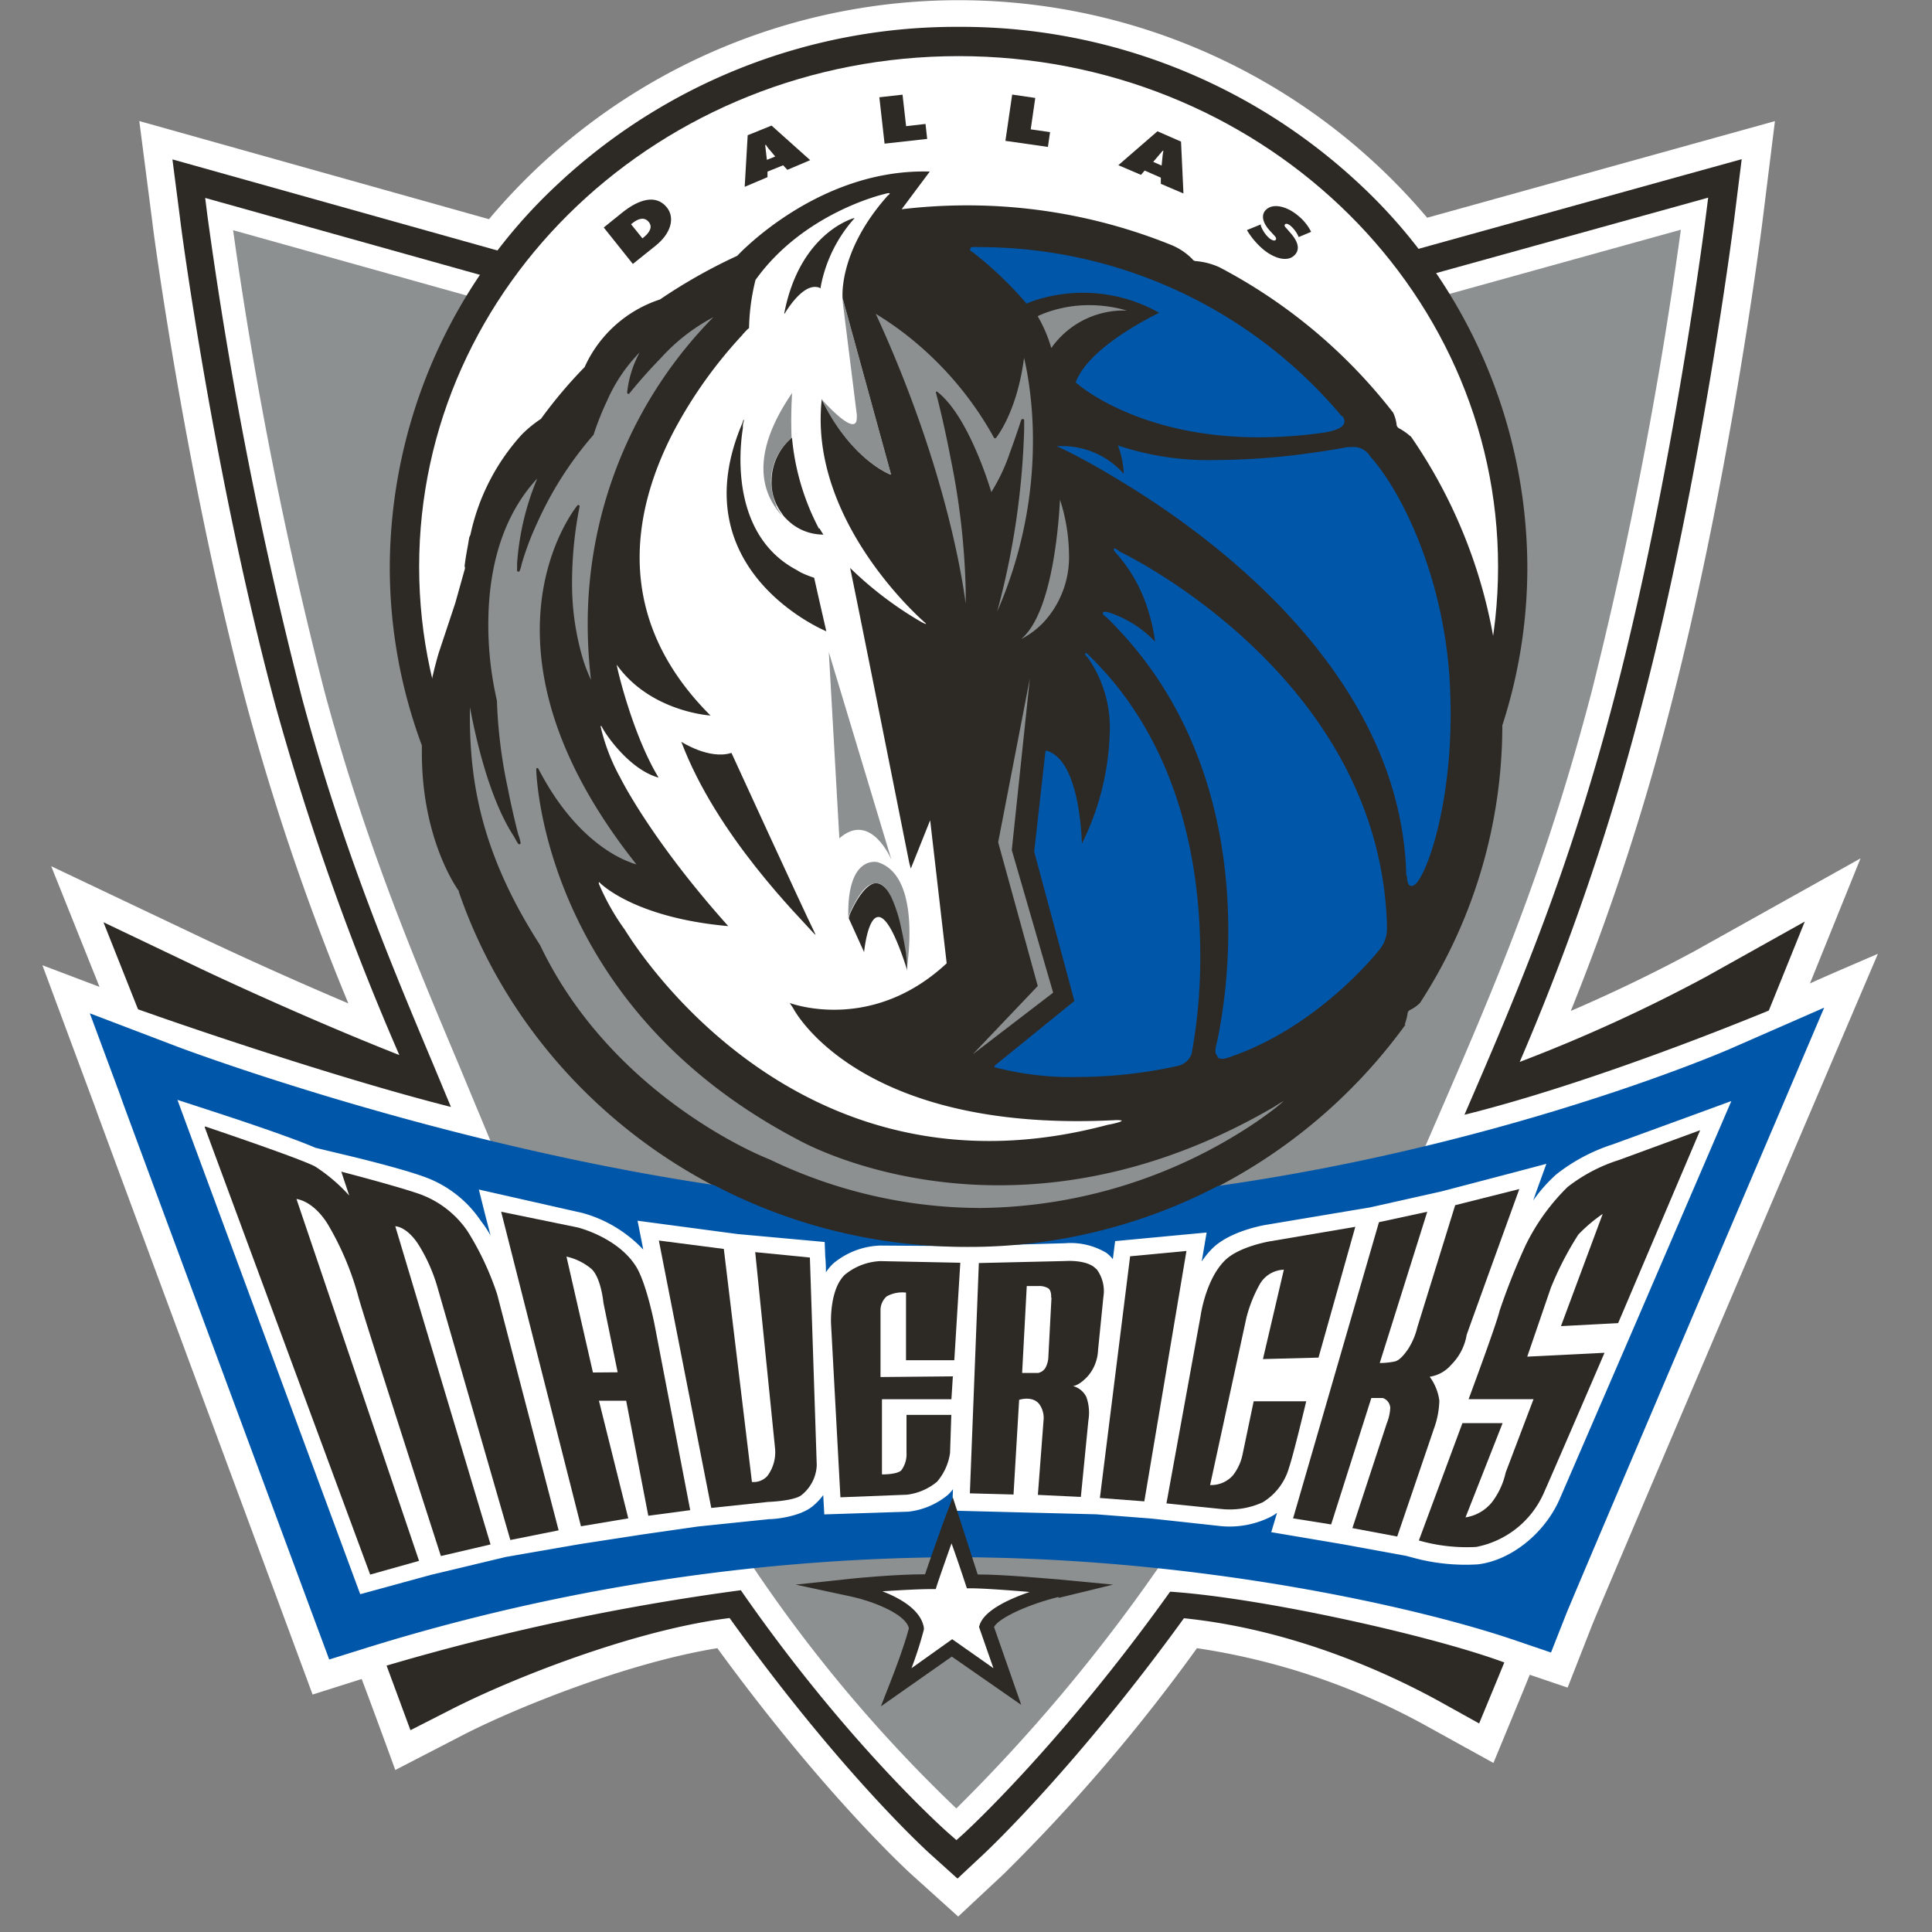 <svg xmlns="http://www.w3.org/2000/svg" xmlns:xlink="http://www.w3.org/1999/xlink" id="Layer_1" data-name="Layer 1" viewBox="0 0 200 200"><rect x="0" y="0" width="200" height="200" fill="#808080" stroke="none"/><defs><style>.cls-1{fill:none;}.cls-2{clip-path:url(#clip-path);}.cls-3{fill:#fff;}.cls-4{fill:#2d2a26;}.cls-5{fill:#8c9091;}.cls-6{fill:#0056a8;}</style><clipPath id="clip-path"><rect class="cls-1" x="4.39" width="189.97" height="198.4"></rect></clipPath></defs><title>Team_Logos</title><g id="MAVR"><g class="cls-2"><path class="cls-3" d="M187.37,101.8l5.23-12.94L175.17,98.6c-.06,0-5.16,2.87-12.56,6.05a249.75,249.75,0,0,0,10.22-31.08C179,50,182.3,24.09,182.44,23l1.3-10.46-36,10a63.48,63.48,0,0,0-97.12.15L14.42,12.53l1.36,10.53c0,.26,3.5,26.86,10,50.81a253,253,0,0,0,10.28,30c-7.87-3.33-14.47-6.47-14.55-6.5L5.3,89.67l5,12.49L4.39,99.92l5.42,14.59v0c.37,1.06,2.67,7.26,20.15,54.42l2.4,6.49,5.08-1.61c1,2.61,3.48,9.42,3.48,9.42L48,179.57c5.38-2.76,16.92-7.44,26.26-8.95,11.1,15.23,19.77,23.12,20.14,23.46l4.79,4.32,4.72-4.41a183.91,183.91,0,0,0,20-23.37,70.54,70.54,0,0,1,23.81,8.08l6.88,3.8,3-7.26.76-1.87,3.92,1.33,2.54-6.48c.49-1.25,11.64-27.44,22.4-52.66l7.18-16.82s-7,3-7,3.06Z"></path></g><path class="cls-4" d="M176.58,101.13a163.33,163.33,0,0,1-19.26,8.8A254.51,254.51,0,0,0,170,72.83h0c6.17-23.55,9.5-49.93,9.53-50.2l.77-6.15-6,1.66-75.67,21L17.85,16.5l.8,6.19c0,.26,3.47,26.61,9.89,50.43a273.39,273.39,0,0,0,12.8,36.1c-10.5-4.14-21-9.14-21.12-9.21l-9.51-4.54,3.89,9.8c9.35,23.55,14.1,36.48,20.13,52.84l7.76,21L46.63,177c6.19-3.18,19-8.28,28.9-9.5,11.39,15.9,20.38,24.08,20.77,24.43l2.82,2.54,2.77-2.59c.4-.38,9.55-9,20.67-24.36,11.54,1.18,21.46,5.85,26.51,8.64l4.05,2.25,1.77-4.28c4.59-11.12,27.31-67.28,27.54-67.84l4.4-10.89-10.25,5.73Z"></path><path class="cls-3" d="M184.87,103.88c-.2.08-18.39,7.82-33.27,11.52C157.41,102,162.47,90,167.15,72.1h0c6.11-23.37,9.42-49.57,9.45-49.83l.23-1.81-1.76.49L98.62,42.15,21.24,20.49l.23,1.82a437.56,437.56,0,0,0,9.82,50.05c4.17,15.48,9.08,27.17,13.83,38.48l1.56,3.75c-12.87-3.26-30.31-9.37-30.49-9.44l-2.46-.86.92,2.44c7.64,20.33,11.56,31.26,15.7,42.82l8.4,23.27,1.11-.35a243.69,243.69,0,0,1,36.83-7.85c11.09,16,21.41,25.07,21.51,25.16l.81.71.8-.72c.1-.1,9.92-9.05,21.32-25,9.89.66,28.29,4.82,35.28,7.59l1.11.44.46-1.11c4.59-11.09,28.24-65.63,28.48-66.18l1.22-2.8-2.81,1.2Z"></path><path class="cls-5" d="M147.46,118.86l.95-2.19c6.43-14.82,11.5-26.51,16.39-45.19h0A442.92,442.92,0,0,0,174,23.78L99,44.59l-.33.09L24.13,23.83a434.36,434.36,0,0,0,9.5,47.9c4.14,15.32,9,26.94,13.73,38.17l3.4,8.17,27.09,44,.42.61A150.74,150.74,0,0,0,99,187.21a177,177,0,0,0,20.57-24.43l.39-.55,27.52-43.37Z"></path><path class="cls-4" d="M47.52,92.27c-.72-1-3.85-6-3.85-14.36h0c0-.24,0-.49,0-.75h0a52.93,52.93,0,0,1-3.32-18.49h0A54.36,54.36,0,0,1,57.63,19.16h0A60.34,60.34,0,0,1,99.24,2.78h0a60.34,60.34,0,0,1,41.61,16.38h0a54.36,54.36,0,0,1,17.26,39.51h0a52.94,52.94,0,0,1-2.59,16.42h0A52.76,52.76,0,0,1,147,103.82h0a4,4,0,0,1-1.1.76h0s0,0-.09.09h0a.45.45,0,0,0-.1.27h0a5.8,5.8,0,0,1-.3,1.13h0l.09,0-.23.31a55.81,55.81,0,0,1-45.21,22.76h0c-24.45,0-45.21-15.43-52.57-36.84Z"></path><path class="cls-6" d="M178.76,108.72c-.37.16-37.52,16.18-80.08,16h0c-37.47-.16-79.95-16.23-80.38-16.39l-9-3.43,3.19,8.6c.06.23.06.23,20.14,54.39l1.45,3.9,4-1.25a208.71,208.71,0,0,1,60.46-9.34c26,0,48.75,5.36,58.08,8.53l3.94,1.34,1.54-3.91c.56-1.43,13.72-32.32,22.43-52.73l4.31-10.12-10.07,4.41Z"></path><path class="cls-3" d="M179.17,114l-3.79,1.39-8.44,3.08a18.6,18.6,0,0,0-5.83,3.1,15.7,15.7,0,0,0-2.4,2.71c.15-.41.24-.66.24-.68l1.13-3.12-3.21.85-7.63,2h0L141.78,125l-1.75.29-8.94,1.5c-.37.06-3.83.67-5.63,2.49a8.81,8.81,0,0,0-1.06,1.31l.51-3-2.25.21-7.22.68-.24,1.87a3.7,3.7,0,0,0-.66-.65,7.21,7.21,0,0,0-4.3-1L99.66,129h0l-8.54-.06a8,8,0,0,0-4.89,1.88,5.16,5.16,0,0,0-.73.89c0-1-.07-1.62-.07-1.62l-.06-1.52-9-.82h0L66,126.37l.47,2.37.12.62a13.57,13.57,0,0,0-6.28-3.79l-10.74-2.43.69,2.75.52,2a12.6,12.6,0,0,0-1-1.5,11.88,11.88,0,0,0-5.9-4.58c-2.62-.95-8-2.22-8.22-2.27l-3-.72v0c-2.75-1.19-8.82-3.18-10.88-3.85l-3.41-1.11,1.24,3.37,17.68,47.8,7.31-2h0l7.79-1.86L60,159.85v0l6.49-1,5.79-.83h0l7.36-.76c.78,0,3.17-.29,4.44-1.3a6.31,6.31,0,0,0,1.14-1.19l.11,2,8.65-.28H94a7.73,7.73,0,0,0,4.16-1.77,5,5,0,0,0,.49-.56l-.08,2.22,7,.18h0l7.91.2h0l5.71.44,7.26.79a9.5,9.5,0,0,0,5.15-1,6.1,6.1,0,0,0,.6-.38l-.6,2,7.4,1.25v0l6.56,1.2.82.22a20.59,20.59,0,0,0,6.62.66c3.4-.41,6.87-3.17,8.44-6.72l7.35-17h0c.13-.29,10.43-24.22,10.43-24.22Z"></path><polygon class="cls-4" points="113.86 155.07 118.46 155.42 122.82 129.5 116.99 130.05 113.86 155.07 113.86 155.07"></polygon><path class="cls-4" d="M132.91,131.41l-2.17,9.28,5.75-.15L140.3,127l-8.83,1.5s-3.23.53-4.69,2c-2,2-2.5,5.75-2.5,5.75l-3.53,19.38,5.76.59a8.21,8.21,0,0,0,4.2-.7,6.14,6.14,0,0,0,2.72-3.56c.48-1.4,1.79-6.9,1.79-6.9h-5.44l-1.15,5.5a5.19,5.19,0,0,1-1,2.17,3,3,0,0,1-2.36,1l3.76-17.33a14.42,14.42,0,0,1,1.44-3.56,3,3,0,0,1,2.4-1.4Z"></path><path class="cls-4" d="M142.82,141.13l4.93-15.69-5,1.08-8.89,30.66,3.94.63,4.16-13.09,1.19,0a1.16,1.16,0,0,1,.77,1,4.9,4.9,0,0,1-.36,1.62L140,158.19l4.64.87,3.83-11.25A8.93,8.93,0,0,0,149,145a5.31,5.31,0,0,0-1-2.48,3.64,3.64,0,0,0,2.23-1.24,5.71,5.71,0,0,0,1.6-3.1c.32-.93,5.45-15.09,5.45-15.09l-6.64,1.67-3.92,12.65a7.42,7.42,0,0,1-.93,2.21c-.64.93-1.07,1.26-1.45,1.33a8.08,8.08,0,0,1-1.53.15Z"></path><path class="cls-4" d="M165.91,125.67l-4.32,11.61,5.92-.31L176,117l-8.46,3.1a16.94,16.94,0,0,0-5.28,2.79,22,22,0,0,0-4.32,6,69.7,69.7,0,0,0-2.71,6.82c-.32,1.39-3.2,9.13-3.2,9.13h6.72l-2.88,7.59a7.85,7.85,0,0,1-1.44,3.1,4.38,4.38,0,0,1-2.72,1.55l3.84-9.76h-4.16l-4.51,12.15a18.09,18.09,0,0,0,5.93.67,9.65,9.65,0,0,0,7.05-5.69c1.44-3.26,6.24-14.41,6.24-14.41l-8,.4,2.44-7.12a33.17,33.17,0,0,1,2.85-5.52,15.92,15.92,0,0,1,2.56-2.16Z"></path><path class="cls-4" d="M21.19,116.68,38.32,163l5.06-1.42L30.69,124.12s1.92.15,3.52,3.09a30.13,30.13,0,0,1,2.88,7c.48,1.86,8.55,26.87,8.55,26.87l5.14-1.2-9.86-32.94s1.28,0,2.56,2.16a17.4,17.4,0,0,1,1.76,4l7.59,26.32,5-1L51.47,134a29.73,29.73,0,0,0-3.06-6.53,10.17,10.17,0,0,0-5.08-3.9c-2.55-.87-8-2.28-8-2.28l.82,2.47a17.65,17.65,0,0,0-3.52-3c-1.5-.82-11.39-4.15-11.39-4.15Z"></path><path class="cls-4" d="M61.38,142.08l-2.74-12a6.16,6.16,0,0,1,2.59,1.28c1,.93,1.24,3.52,1.24,3.52l1.47,7.18Zm5.74,14.83,4.33-.58-3.7-19.26s-.85-4.32-1.93-6c-1.91-3-6-4-6-4l-7.94-1.63L60.14,158l4.9-.82L62,145l2.82,0,2.28,11.85Z"></path><path class="cls-4" d="M68.2,128.4l5.43,27.7,5.88-.62s2.67-.09,3.45-.7a4.18,4.18,0,0,0,1.59-3.09l-.71-21.51-5.66-.56L80.24,150a4.12,4.12,0,0,1-.8,2.79,1.89,1.89,0,0,1-1.6.62l-2.91-24.12-6.73-.87Z"></path><path class="cls-4" d="M87,155l6.9-.27A6,6,0,0,0,97,153.39a5.79,5.79,0,0,0,1.35-3l.13-3.92-4.64,0,0,3.88a2.81,2.81,0,0,1-.54,1.86c-.46.45-2,.42-2,.42l0-7.78h7.19l.15-2.37-7.49.07v-6.85a1.92,1.92,0,0,1,.64-1.5,3.34,3.34,0,0,1,2-.39v7h5l.62-10.09-8.26-.17a6.2,6.2,0,0,0-3.68,1.4c-1.64,1.55-1.44,5.11-1.44,5.11L87,155Z"></path><path class="cls-4" d="M108.85,134.31l-.32,6.07a2.58,2.58,0,0,1-.32,1.24,1.17,1.17,0,0,1-.75.51l-1.65,0,.48-9,1.22,0a1.84,1.84,0,0,1,1,.23c.38.27.3,1,.3,1Zm4.63-2.94c-.9-1-3.15-.83-3.15-.83l-9,.21-.93,23.84,4.52.12.58-9.8s1.45-.49,2.14.52a2.49,2.49,0,0,1,.4,1.45l-.6,7.87,4.45.21.78-7.92a4.84,4.84,0,0,0-.21-2.42,2.16,2.16,0,0,0-1.39-1.14s.64,0,1.6-1.09a4.41,4.41,0,0,0,1-2.63l.55-5.48a3.8,3.8,0,0,0-.71-2.91Z"></path><path class="cls-4" d="M109.6,165.41l5.62-1.37-5.76-.55c-.25,0-5.6-.52-8.25-.5l-2.58-8-1,2.66c-.06.16-1.25,3.47-1.87,5.32-3.09,0-7.21.41-7.4.43l-6,.64,5.91,1.27c1.78.39,5.44,1.67,5.82,3.24-.46,1.83-1.72,5.06-1.73,5.09l-1.17,3,7.34-5.15,7.19,5-2.82-8.07c.56-1,3.77-2.4,6.67-3.1Z"></path><path class="cls-3" d="M101.38,168.33c.4-1.59,3.07-2.8,5.21-3.53-2.1-.18-4.85-.38-6.14-.38h-.36s-1-3.06-1.59-4.65c-.49,1.38-1.21,3.42-1.52,4.37l-.11.36H96.5c-1.51,0-3.53.13-5.16.23,1.87.72,4,1.94,4.3,3.77v.1l0,.09a39.58,39.58,0,0,1-1.28,4l4.21-3,4.27,3c-.57-1.61-1.48-4.24-1.48-4.24l0-.15Z"></path><path class="cls-3" d="M43.39,58.67c0-29.15,25-52.86,55.85-52.86s55.84,23.71,55.84,52.86S130,111.52,99.24,111.52,43.39,87.81,43.39,58.67Z"></path><path class="cls-4" d="M65.53,27.31l2.38-1.91c1.51-1.22,2-2.81,1.13-3.92-1.11-1.39-2.89-.87-4.63.53L62.5,23.55l3,3.76Zm-.2-4.09.11-.1c.69-.55,1.29-.66,1.72-.14s.08,1.1-.54,1.6l-.12.09-1.17-1.45Z"></path><path class="cls-4" d="M79.39,17.79l1.68-.68.44.47,2.36-1-4-3.58-2.47,1-.31,5.34,2.36-1,0-.64Zm0-1.22L79.21,15l.08,0a3.55,3.55,0,0,0,.38.51l.58.69-.9.36Z"></path><polygon class="cls-4" points="91.03 10.07 93.43 9.8 93.8 13.06 95.81 12.83 95.98 14.38 91.57 14.87 91.03 10.07 91.03 10.07"></polygon><polygon class="cls-4" points="104.78 9.79 107.17 10.14 106.7 13.39 108.7 13.68 108.48 15.21 104.08 14.58 104.78 9.79 104.78 9.79"></polygon><path class="cls-4" d="M118.5,17.66l1.67.73,0,.64,2.34,1-.25-5.37-2.44-1.07-4.05,3.51,2.34,1,.42-.48Zm.86-.88,1-1.17.08,0a4.49,4.49,0,0,0-.1.64l-.09.89-.88-.39Z"></path><path class="cls-4" d="M130.52,23.22l0,.14a3.17,3.17,0,0,0,.88,1.3c.18.15.52.34.66.17s-.09-.39-.24-.55l-.33-.36c-.65-.69-1-1.51-.53-2.1.73-.88,2.25-.46,3.36.46A5.14,5.14,0,0,1,135.73,24l-1.29.54a3.09,3.09,0,0,0-.85-1.17c-.16-.14-.44-.29-.57-.14s.1.35.23.49l.36.42c.68.78,1,1.56.48,2.19-.74.89-2.21.41-3.32-.51a8,8,0,0,1-1.69-2l1.44-.59Z"></path><path class="cls-4" d="M146,45.16a6.22,6.22,0,0,0-1.09-.78.54.54,0,0,1-.33-.37,4,4,0,0,0-.36-1.29,55.16,55.16,0,0,0-18-15.06,7.42,7.42,0,0,0-2.4-.63.45.45,0,0,1-.38-.2,6.5,6.5,0,0,0-2.14-1.45,56.33,56.33,0,0,0-21.22-4.12,57.68,57.68,0,0,0-6.74.4l2.91-3.9c-11.61-.34-19.93,8.72-19.93,8.72h0a55.88,55.88,0,0,0-8,4.52h0a13,13,0,0,0-7.8,7A47.81,47.81,0,0,0,56,43.36,12.67,12.67,0,0,0,54,45a22.31,22.31,0,0,0-5.3,10.35l-.12.27c-.06.32-.11.67-.17,1-.13.66-.24,1.35-.33,2.08l.05-.08c0,.15,0,.24,0,.24s-1,3.57-1,3.57l-1.72,5.18h0a.1.1,0,0,0,0,0C41.16,82.15,46.68,91,47.63,92.3c7.34,21.38,28.05,36.78,52.46,36.78a55.69,55.69,0,0,0,45.11-22.7h0a4.68,4.68,0,0,0,.42-1.36.59.59,0,0,1,.24-.44,3.85,3.85,0,0,0,1.08-.75,52.78,52.78,0,0,0-.9-58.67Z"></path><path class="cls-3" d="M76.87,34.63l.39-.42c.19-.19.26-.24.28-.23l0,0a22.12,22.12,0,0,1,.67-5c5-7,13.33-8.89,13.33-8.89,1-.29.36.16.36.16-5.22,5.85-4.67,10.69-4.67,10.69l5,18.2s-4-1.43-7.16-7.82C83.66,54.05,95.68,64.39,95.68,64.39c.53.45-.3,0-.3,0A37.53,37.53,0,0,1,88,58.79c.25,1,6.1,30.41,6.12,30.5s.11.43.17.62l2-5L98,99.72c-7.62,7.1-15.74,4.29-16.25,4.11l.36.54s6.59,13,33.45,11.58c0,0,.65,0,.55.08s0,0-.15.1a9.2,9.2,0,0,1-1.29.31c-32.43,8.66-49.23-19-50-20.21A24.07,24.07,0,0,1,62,91.5c0-.07-.06-.28.09-.12,0,0,3.44,3.59,13.18,4.48h.11c-7.52-8.4-10.73-14.48-11.2-15.41h0a20.55,20.55,0,0,1-2-5.22s0-.19.12,0c.36.77,2.86,4.44,5.88,5.27h0C65.64,76.33,64,69.77,63.84,68.81c3.5,4.9,9.71,5.26,9.71,5.26l0,0,0,0c-10.22-10.2-8-21.29-3.87-29.3a46.94,46.94,0,0,1,7.2-10.13Z"></path><polygon class="cls-5" points="107.43 102.07 100.73 109.11 100.74 109.11 100.74 109.11 109.02 102.76 104.74 88 106.61 70.24 103.33 87.19 107.43 102.07 107.43 102.07 107.43 102.07"></polygon><path class="cls-5" d="M105.74,66.14c.12-.06.27-.14.43-.24h0A8.63,8.63,0,0,0,108,64.45h0a9.92,9.92,0,0,0,2.66-7.16h0a18.87,18.87,0,0,0-.93-5.56h0c-.13,2.48-.78,11.69-4,14.41Z"></path><path class="cls-5" d="M108.85,36a9.15,9.15,0,0,1,7.8-3.85h0a13.75,13.75,0,0,0-3.87-.56h0a13,13,0,0,0-4,.61h0a9.8,9.8,0,0,0-1.36.53h0a14.57,14.57,0,0,1,1.4,3.27Z"></path><path class="cls-5" d="M103,45.29l.11-.06-.11.06Zm2.92-1.92a.13.13,0,0,1,.1.12h0c0,.33,0,.66,0,1h0a80.77,80.77,0,0,1-2.79,18.81h0a44.12,44.12,0,0,0,3.7-17.66h0a40.57,40.57,0,0,0-.54-6.7h0c-.14-.83-.28-1.47-.38-1.9h0c-.74,5.71-2.92,8.31-2.93,8.32h0a.1.1,0,0,1-.1,0h0a.1.1,0,0,1-.09-.06h0a34.91,34.91,0,0,0-8.06-9.81h0a32.72,32.72,0,0,0-4.17-3h0c6.8,14.79,8.8,26.19,9.31,30h0c0-.44,0-.88,0-1.32h0a76.16,76.16,0,0,0-1.54-13.62h0c-.76-4-1.53-6.85-1.53-6.86h0a.11.11,0,0,1,0-.13h0a.11.11,0,0,1,.13,0h0c3.07,2.38,5.21,9.12,5.59,10.38h0a19.17,19.17,0,0,0,1.93-4.1h0c.65-1.76,1.16-3.36,1.16-3.36h0a.12.12,0,0,1,.11-.09h0Z"></path><path class="cls-5" d="M48.64,74.06c0,7,1.22,14.38,7.27,23.78h0c5.72,12,16.26,18.52,21.17,21h0c1.63.82,2.64,1.2,2.65,1.21h0a50.45,50.45,0,0,0,21.72,5h0A51.94,51.94,0,0,0,130,116.18h0c1.45-1,2.23-1.64,2.23-1.64h0l.07.09-.07-.09q.44-.36.66-.57h0l-.26.15h0c-.31.19-.6.37-.6.38h0c-10.71,6.28-20.57,8.2-28.63,8.2h0c-12.61,0-20.77-4.71-20.78-4.71h0C55.9,104,55.51,79.64,55.51,79.62h0a.11.11,0,0,1,.09-.11h0a.12.12,0,0,1,.13.06h0c3.45,6.69,7.63,9,9.5,9.69h0a5,5,0,0,0,.65.22h0c-7.78-9.8-10-18-10-24.27h0c0-8.23,3.9-12.9,3.91-12.91h0a.12.12,0,0,1,.14,0h0a.11.11,0,0,1,.07.13h0a40.65,40.65,0,0,0-.78,7.69h0a27.28,27.28,0,0,0,1.13,8.12h0a16.7,16.7,0,0,0,.83,2.14h0a49.61,49.61,0,0,1-.34-5.72h0a45.22,45.22,0,0,1,13-31.82h0a19.75,19.75,0,0,0-5.45,4.25h0c-1.86,1.9-3.26,3.67-3.26,3.67h0a.11.11,0,0,1-.13,0h0a.12.12,0,0,1-.08-.11h0a11.07,11.07,0,0,1,1.3-4.17h0a16.64,16.64,0,0,0-3.35,4.95h0a30.12,30.12,0,0,0-1.4,3.5h0l0,.05a36.71,36.71,0,0,0-5.84,9.11h0A30,30,0,0,0,54,58.4h0a3.5,3.5,0,0,1-.2.68h0a.14.14,0,0,1-.13.1h0c-.17,0-.12-.13-.14-.16h0a.81.81,0,0,1,0-.16h0c0-.23,0-.55,0-.54h0a27.77,27.77,0,0,1,2.09-8.79h0c-4.07,4.38-5.07,10.32-5.07,15.08h0a34.88,34.88,0,0,0,.89,7.91h0v0a50.78,50.78,0,0,0,1.11,9h0c.54,2.76,1.09,4.81,1.08,4.8h0a4.94,4.94,0,0,1,.26.92h0a.15.15,0,0,1,0,.08h0a.14.14,0,0,1-.12.08h0c-.15,0-.14-.1-.21-.18h0a2.14,2.14,0,0,1-.16-.27h0l-.21-.38h0C50.34,82.21,49,75,48.64,73.2h0v.86Z"></path><path class="cls-6" d="M138.91,43.1a49,49,0,0,0-37.55-17.52h-.31a2.1,2.1,0,0,0-.36,0c-.1,0-.24,0-.26.22s.11.2.27.31a38.24,38.24,0,0,1,5.5,5.24l0,.07.09,0a11.18,11.18,0,0,1,1.6-.55A16.06,16.06,0,0,1,120,32.38c-1.2.59-7.34,3.69-8.64,7.19l0,.07.06,0s6.18,5.63,18.91,5.63a47.58,47.58,0,0,0,6.59-.47,6.91,6.91,0,0,0,1.1-.23c.54-.17,1.14-.42,1.16-.95a.89.89,0,0,0-.25-.57Z"></path><path class="cls-6" d="M112.53,67.64a.12.12,0,0,0-.17,0,.14.14,0,0,0,0,.17,4.81,4.81,0,0,1,.39.47,12.71,12.71,0,0,1,2.13,7.59A27.5,27.5,0,0,1,112,87.33a29,29,0,0,0-.44-4.12c-.45-2.37-1.33-4.92-3.19-5.49a.11.11,0,0,0-.1,0,.11.11,0,0,0-.05.09l-1.16,10.36v0l4.16,15.45L103,110.29a.11.11,0,0,0,0,.2,31.21,31.21,0,0,0,8.63,1,48.29,48.29,0,0,0,10.39-1.17,2,2,0,0,0,1.33-1.2,54.78,54.78,0,0,0,.9-10.28c0-9-2-21.94-11.76-31.22Z"></path><path class="cls-6" d="M114.39,63.47Zm11.67,45.9a.75.75,0,0,1-.24-.61h0a2.15,2.15,0,0,1,.06-.46h0s.31-1.22.63-3.34h0a58,58,0,0,0,.64-8.62h0c0-9.33-2.24-22.35-12.62-32.45h0l-.17-.12h0c-.08-.08-.18-.13-.2-.29h0a.17.17,0,0,1,.09-.14h0a.34.34,0,0,1,.14,0h0a1.81,1.81,0,0,1,.46.08h0a11.62,11.62,0,0,1,4.72,3h0a17,17,0,0,0-.57-2.74h0a16,16,0,0,0-3.24-6.17h0l-.22-.24h0c-.11-.15-.22-.23-.24-.38h0a.14.14,0,0,1,0-.1h0a.19.19,0,0,1,.1,0h0c.14,0,.23.1.53.32h0c.65.31,26.73,12.94,27.64,38.43h0s0,.15,0,.38h0a3.44,3.44,0,0,1-.92,2.57h0c-.26.32-6.44,8-15.54,11h0a1.54,1.54,0,0,1-.58.11h0a.8.8,0,0,1-.51-.15Z"></path><path class="cls-6" d="M145.58,90.64c-.51-21-20.35-35.39-30.24-41.24h0c-3.3-2-5.48-3-5.49-3h0l-.47-.22H110a8.5,8.5,0,0,1,6.33,2.87h0a9.26,9.26,0,0,0-.52-2.71h0l-.09-.24.24.09a29.45,29.45,0,0,0,10,1.43h0a71.72,71.72,0,0,0,9.33-.67h0c2.51-.33,4.16-.66,4.17-.66h0a2.36,2.36,0,0,1,.37,0h0a2,2,0,0,1,2,.94h0c3.36,3.76,7.52,12.45,8.22,22.89h0q.12,2,.12,3.81h0c0,7.85-1.62,13.88-2.88,16.43h0c-.44.85-.77,1.33-1.16,1.36h0c-.36,0-.47-.43-.49-1.09h0"></path><path class="cls-4" d="M88.43,22.64l0-.07h0c-.3.08-5.65,1.66-7.24,9.84,0,0,0,.15.07,0,.49-.79,2.17-3.33,3.7-2.57,0,0,0-.06,0-.16a14.72,14.72,0,0,1,3.42-7Z"></path><path class="cls-4" d="M84.32,96.52c-1.16-2.34-8.6-18.58-8.6-18.58-2.31.73-5.19-1.15-5.19-1.15h0C74.19,86.52,82.82,95,84.19,96.56l0,0c.23.26.23.17.23.17l-.12-.23Z"></path><path class="cls-4" d="M76.94,43.59c-6.71,15.35,8.4,21.68,8.6,21.76h0l-.81-3.54-.45-2a11.5,11.5,0,0,1-1.08-.41l-.34-.16L82.46,59c-6.61-3.51-6-11.91-5.56-14.65a.09.09,0,0,1,0,0c0-.09,0-.16,0-.23,0-.26.08-.43.1-.52a.42.42,0,0,0,0-.07v0c0-.2-.07,0-.11.12Z"></path><path class="cls-5" d="M86.89,86.8,85.8,67.51,92.28,89s-2.12-5.09-5.39-2.22Z"></path><path class="cls-5" d="M92.25,49.12l-5-18.2a2.06,2.06,0,0,0,0,.42l1.44,11.54a2.28,2.28,0,0,1,0,.42c0,.65-.41,1.49-3.43-1.74-.16-.16-.2-.22-.24-.26,3.12,6.39,7.16,7.82,7.16,7.82Z"></path><path class="cls-5" d="M80.38,52.38a6.66,6.66,0,0,1-.56-2.59,5.86,5.86,0,0,1,2.07-4.39l.06,0A45,45,0,0,1,82,40.68c-1.66,2.44-5.18,8.23-1,12.76a3.16,3.16,0,0,1-.18-.27,6.67,6.67,0,0,1-.49-.79Z"></path><path class="cls-4" d="M84.78,54.73A25,25,0,0,1,82,45.44s0-.06,0-.09l-.06,0a5.86,5.86,0,0,0-2.07,4.39,5.27,5.27,0,0,0,1.05,3.38,3.16,3.16,0,0,0,.18.27,3.58,3.58,0,0,0,.27.29,5.3,5.3,0,0,0,3.87,1.66,6.77,6.77,0,0,1-.41-.66Z"></path><path class="cls-5" d="M90.82,89.25s-3.19-.81-3,5.83c0,0,0,0,0,0a2.41,2.41,0,0,1,.15-.55c1-2.2,1.85-3.08,2.66-3.1s1.18.62,1.6,1.47a14.65,14.65,0,0,1,1,3.12c.21.92.38,1.84.5,2.61,0,.47.09,1.06.12,1.78v.06h0v0c.11-.78,1.55-9.95-3.08-11.24Z"></path><path class="cls-4" d="M93.9,100.47v-.06c0-.72-.08-1.31-.12-1.78-.12-.77-.29-1.69-.5-2.61a14.65,14.65,0,0,0-1-3.12c-.42-.85-.93-1.46-1.6-1.47s-1.66.9-2.66,3.1a2.41,2.41,0,0,0-.15.55h0l1.58,3.48s.9-9.32,4.47,1.89v0Z"></path></g></svg>
